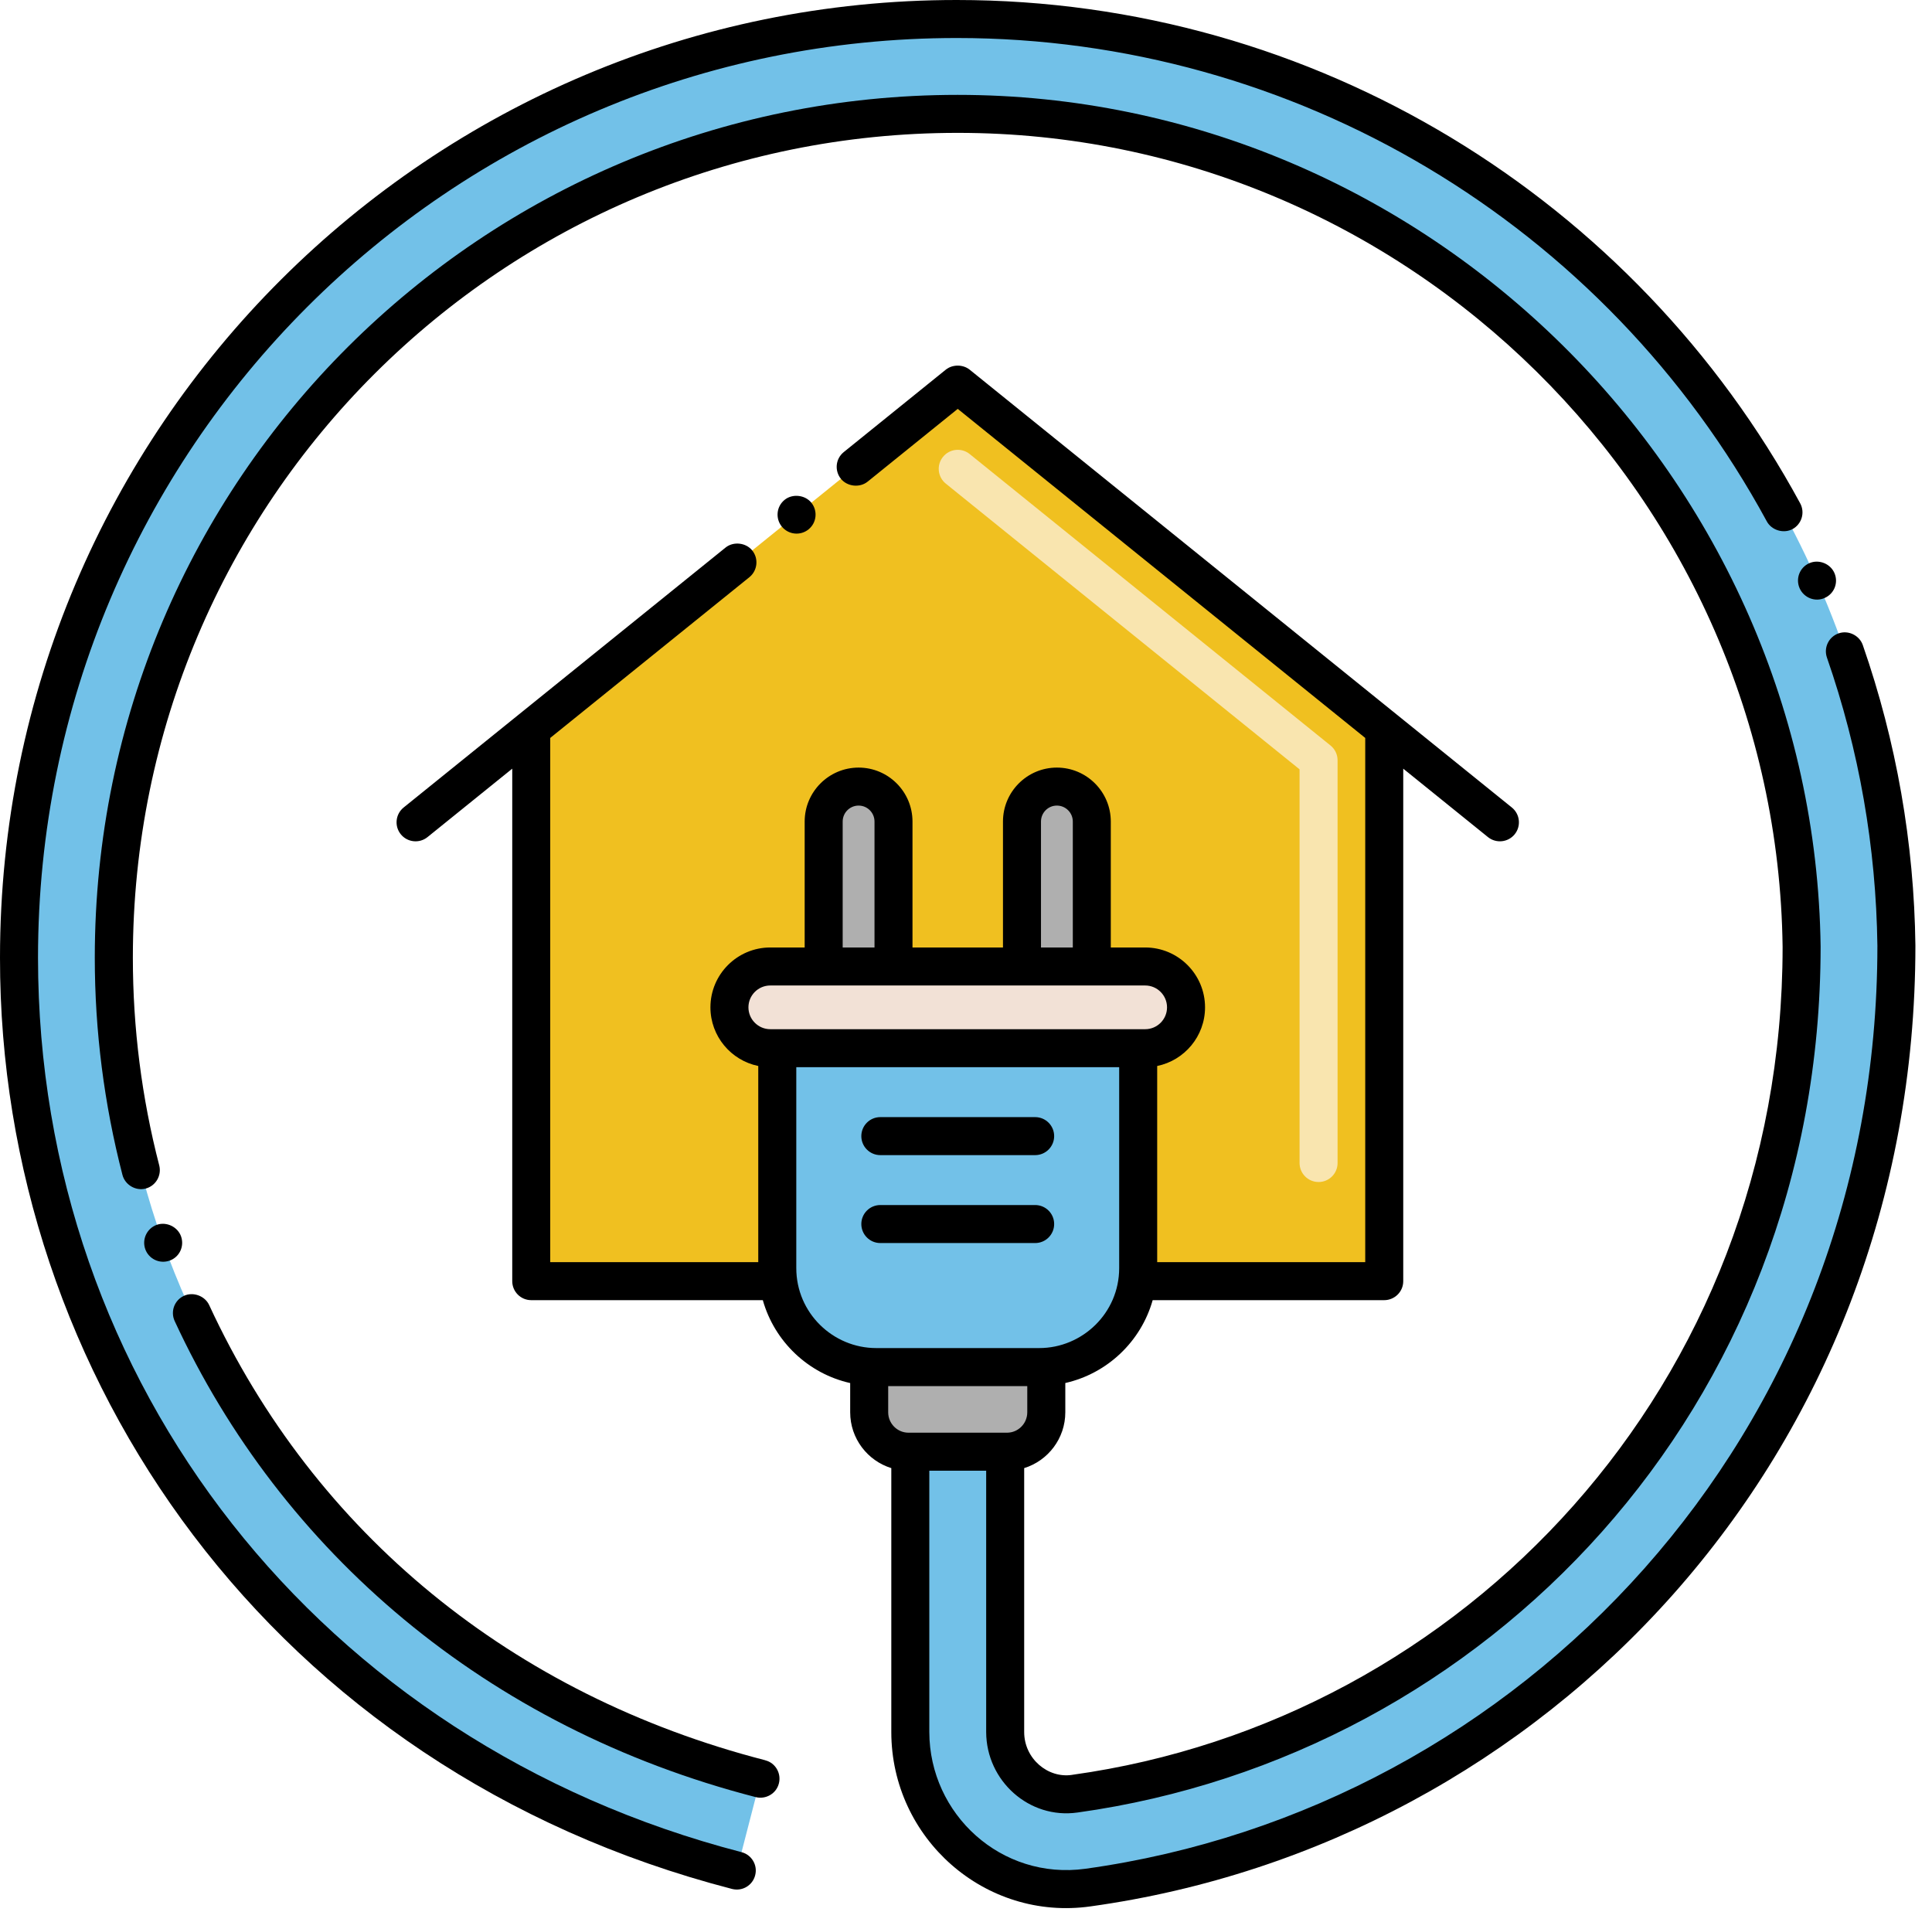 <svg xmlns="http://www.w3.org/2000/svg" width="95" height="94" viewBox="0 0 95 94" fill="none"><path d="M68.064 35.84V62.994H55.924C55.953 62.782 55.967 62.571 55.967 62.352V51.538H38.22V62.352C38.22 62.571 38.235 62.782 38.263 62.994H26.123V35.84L47.094 18.904L68.064 35.84Z" fill="#F0C020"></path><path d="M64.837 58.119C64.32 58.119 63.902 57.7 63.902 57.184V37.828L46.507 23.78C46.105 23.455 46.042 22.867 46.367 22.466C46.691 22.063 47.279 22.001 47.681 22.325L65.423 36.655C65.643 36.832 65.771 37.099 65.771 37.382V57.184C65.771 57.7 65.353 58.119 64.837 58.119Z" fill="#F9E5AF"></path><path d="M51.448 67.201V69.442C51.448 70.511 50.583 71.379 49.515 71.379H44.673C43.607 71.379 42.739 70.511 42.739 69.442V67.201C42.854 67.215 42.973 67.219 43.087 67.219H51.1C51.218 67.219 51.333 67.215 51.448 67.201Z" fill="#AFAFAF"></path><path d="M53.503 92.809C48.929 93.463 44.763 89.882 44.763 85.166V71.379H49.425V85.166C49.425 87.023 51.086 88.467 52.861 88.193C73.495 85.324 88.853 67.42 88.587 46.55C88.297 24.094 69.641 5.598 47.09 5.598C24.244 5.598 5.597 24.075 5.597 47.095C5.597 65.047 17.199 82.253 37.396 87.458L36.23 91.973C13.933 86.197 0.934 67.149 0.934 47.095C0.934 21.478 21.703 0.935 47.043 0.935C72.385 0.935 92.928 21.434 93.249 46.492C93.544 69.708 76.457 89.621 53.503 92.809Z" fill="#72C1E8"></path><path d="M50.252 40.395V47.521H53.686V40.395C53.686 39.447 52.916 38.676 51.968 38.676C51.007 38.676 50.252 39.462 50.252 40.395Z" fill="#AFAFAF"></path><path d="M40.501 40.395V47.521H43.935V40.395C43.935 39.447 43.169 38.676 42.22 38.676C41.272 38.676 40.501 39.447 40.501 40.395Z" fill="#AFAFAF"></path><path d="M55.967 51.538V62.352C55.967 62.571 55.953 62.782 55.924 62.994C55.626 65.264 53.758 67.043 51.448 67.201C51.333 67.212 51.215 67.219 51.1 67.219H43.087C42.973 67.219 42.854 67.212 42.739 67.201C40.43 67.043 38.561 65.264 38.263 62.994C38.235 62.782 38.22 62.571 38.22 62.352V51.538H55.967Z" fill="#72C1E8"></path><path d="M35.868 49.531C35.868 50.64 36.768 51.54 37.877 51.54H56.311C57.42 51.54 58.32 50.64 58.32 49.531C58.32 48.421 57.42 47.522 56.311 47.522H37.877C36.767 47.521 35.868 48.421 35.868 49.531Z" fill="#F2E1D6"></path><path d="M39.757 26.029C40.157 25.707 40.22 25.117 39.895 24.717C39.585 24.332 38.968 24.265 38.583 24.575C38.171 24.908 38.124 25.497 38.441 25.89C38.771 26.296 39.361 26.352 39.757 26.029Z" fill="black"></path><path d="M43.287 56.797H50.9C51.416 56.797 51.835 56.378 51.835 55.862C51.835 55.346 51.416 54.928 50.9 54.928H43.287C42.771 54.928 42.353 55.346 42.353 55.862C42.353 56.378 42.771 56.797 43.287 56.797Z" fill="black"></path><path d="M50.901 61.12C51.417 61.12 51.835 60.701 51.835 60.185C51.835 59.669 51.417 59.251 50.901 59.251H43.287C42.771 59.251 42.353 59.669 42.353 60.185C42.353 60.701 42.771 61.12 43.287 61.12H50.901Z" fill="black"></path><path d="M35.997 92.879C36.515 93.009 37.01 92.693 37.133 92.206C37.264 91.709 36.961 91.198 36.464 91.07C15.78 85.707 1.88 68.032 1.869 47.094C1.869 22.081 22.087 1.869 47.045 1.869C63.655 1.869 78.919 10.977 86.877 25.636C87.112 26.073 87.703 26.253 88.144 26.014C88.584 25.775 88.77 25.213 88.518 24.747C80.407 9.796 64.678 0 47.041 0C21.175 0 1.31398e-05 20.962 1.31398e-05 47.094C-0.015 67.637 13.374 87.021 35.997 92.879Z" fill="black"></path><path d="M88.491 28.925C88.698 29.389 89.249 29.617 89.725 29.4C90.194 29.193 90.411 28.648 90.2 28.17C89.998 27.711 89.43 27.486 88.966 27.692C88.495 27.901 88.282 28.45 88.491 28.925Z" fill="black"></path><path d="M90.409 31.142C89.923 31.31 89.665 31.844 89.833 32.331C91.418 36.886 92.251 41.656 92.315 46.504C92.315 70.588 74.756 88.916 53.373 91.886C49.237 92.457 45.705 89.207 45.696 85.165V72.314H48.492V85.165C48.5 87.569 50.612 89.46 52.985 89.12H52.988C73.033 86.329 89.523 69.293 89.523 46.537C89.216 23.563 70.166 4.665 47.09 4.665C23.735 4.665 4.661 23.539 4.661 47.094C4.661 50.694 5.12 54.285 6.021 57.769C6.148 58.258 6.668 58.569 7.161 58.441C7.658 58.311 7.957 57.799 7.83 57.302C6.967 53.971 6.533 50.54 6.533 47.094C6.533 24.562 24.75 6.533 47.09 6.533H47.101C69.183 6.533 87.374 24.489 87.654 46.559C87.654 68.159 71.907 84.602 52.73 87.266L52.719 87.269C51.526 87.453 50.361 86.471 50.361 85.165V72.186C51.53 71.824 52.383 70.731 52.383 69.442V68.002C54.446 67.537 56.105 65.964 56.679 63.928H68.066C68.562 63.928 69 63.527 69 62.994V37.795L73.166 41.16C73.568 41.483 74.156 41.421 74.481 41.02C74.805 40.618 74.742 40.03 74.341 39.705L47.68 18.176C47.347 17.911 46.836 17.911 46.507 18.176L41.491 22.227C41.068 22.569 41.039 23.16 41.349 23.543C41.663 23.928 42.276 23.995 42.664 23.681C42.664 23.681 42.664 23.681 42.668 23.678L47.094 20.104L67.131 36.284V62.059H56.901V52.414C58.242 52.14 59.254 50.951 59.254 49.531C59.254 47.907 57.934 46.587 56.311 46.587H54.62V40.395C54.62 38.932 53.43 37.742 51.967 37.742C50.507 37.742 49.318 38.932 49.318 40.395V46.587H44.869V40.395C44.869 38.932 43.681 37.742 42.22 37.742C40.757 37.742 39.567 38.932 39.567 40.395V46.587H37.877C36.254 46.587 34.933 47.907 34.933 49.531C34.933 50.952 35.945 52.14 37.285 52.414V62.059H27.056V36.284L36.849 28.38C37.249 28.055 37.312 27.464 36.987 27.064C36.677 26.679 36.06 26.611 35.675 26.925L19.847 39.705C19.446 40.03 19.383 40.618 19.707 41.02C20.031 41.421 20.62 41.484 21.021 41.16L25.188 37.795V62.993C25.188 63.509 25.604 63.928 26.122 63.928H37.509C38.085 65.97 39.749 67.544 41.805 68.004V69.442C41.805 70.731 42.657 71.824 43.827 72.186V85.165C43.831 90.391 48.434 94.472 53.631 93.735C75.981 90.625 94.184 71.636 94.184 46.485C94.12 41.435 93.249 36.468 91.597 31.717C91.433 31.243 90.887 30.973 90.409 31.142ZM51.187 40.395C51.187 39.962 51.537 39.61 51.967 39.61C52.4 39.61 52.752 39.962 52.752 40.395V46.587H51.187V40.395ZM41.436 40.395C41.436 39.962 41.788 39.61 42.22 39.61C42.651 39.61 43.001 39.962 43.001 40.395V46.587H41.436V40.395ZM36.802 49.531C36.802 48.938 37.284 48.456 37.877 48.456H56.311C56.903 48.456 57.385 48.938 57.385 49.531C57.385 50.123 56.903 50.605 56.311 50.605C52.324 50.605 41.877 50.605 37.877 50.605C37.284 50.605 36.802 50.123 36.802 49.531ZM39.155 62.352V52.474H55.032V62.352C55.032 64.566 53.216 66.284 51.1 66.284H43.087C40.95 66.284 39.155 64.549 39.155 62.352ZM43.674 68.153H50.513V69.442C50.513 69.995 50.066 70.445 49.515 70.445H44.672C44.122 70.445 43.674 69.995 43.674 69.442V68.153Z" fill="black"></path><path d="M37.163 88.364C37.652 88.486 38.171 88.197 38.299 87.691C38.427 87.205 38.137 86.681 37.634 86.555C37.634 86.551 37.63 86.551 37.63 86.551C25.195 83.344 15.481 75.398 10.286 64.171C10.077 63.718 9.501 63.505 9.045 63.715C8.581 63.928 8.37 64.478 8.589 64.955C13.833 76.291 23.905 84.948 37.163 88.364Z" fill="black"></path><path d="M8.903 60.792C8.735 60.321 8.185 60.056 7.707 60.224C7.225 60.4 6.971 60.934 7.143 61.42C7.308 61.887 7.832 62.164 8.339 61.984C8.812 61.818 9.079 61.295 8.903 60.792Z" fill="black"></path></svg>